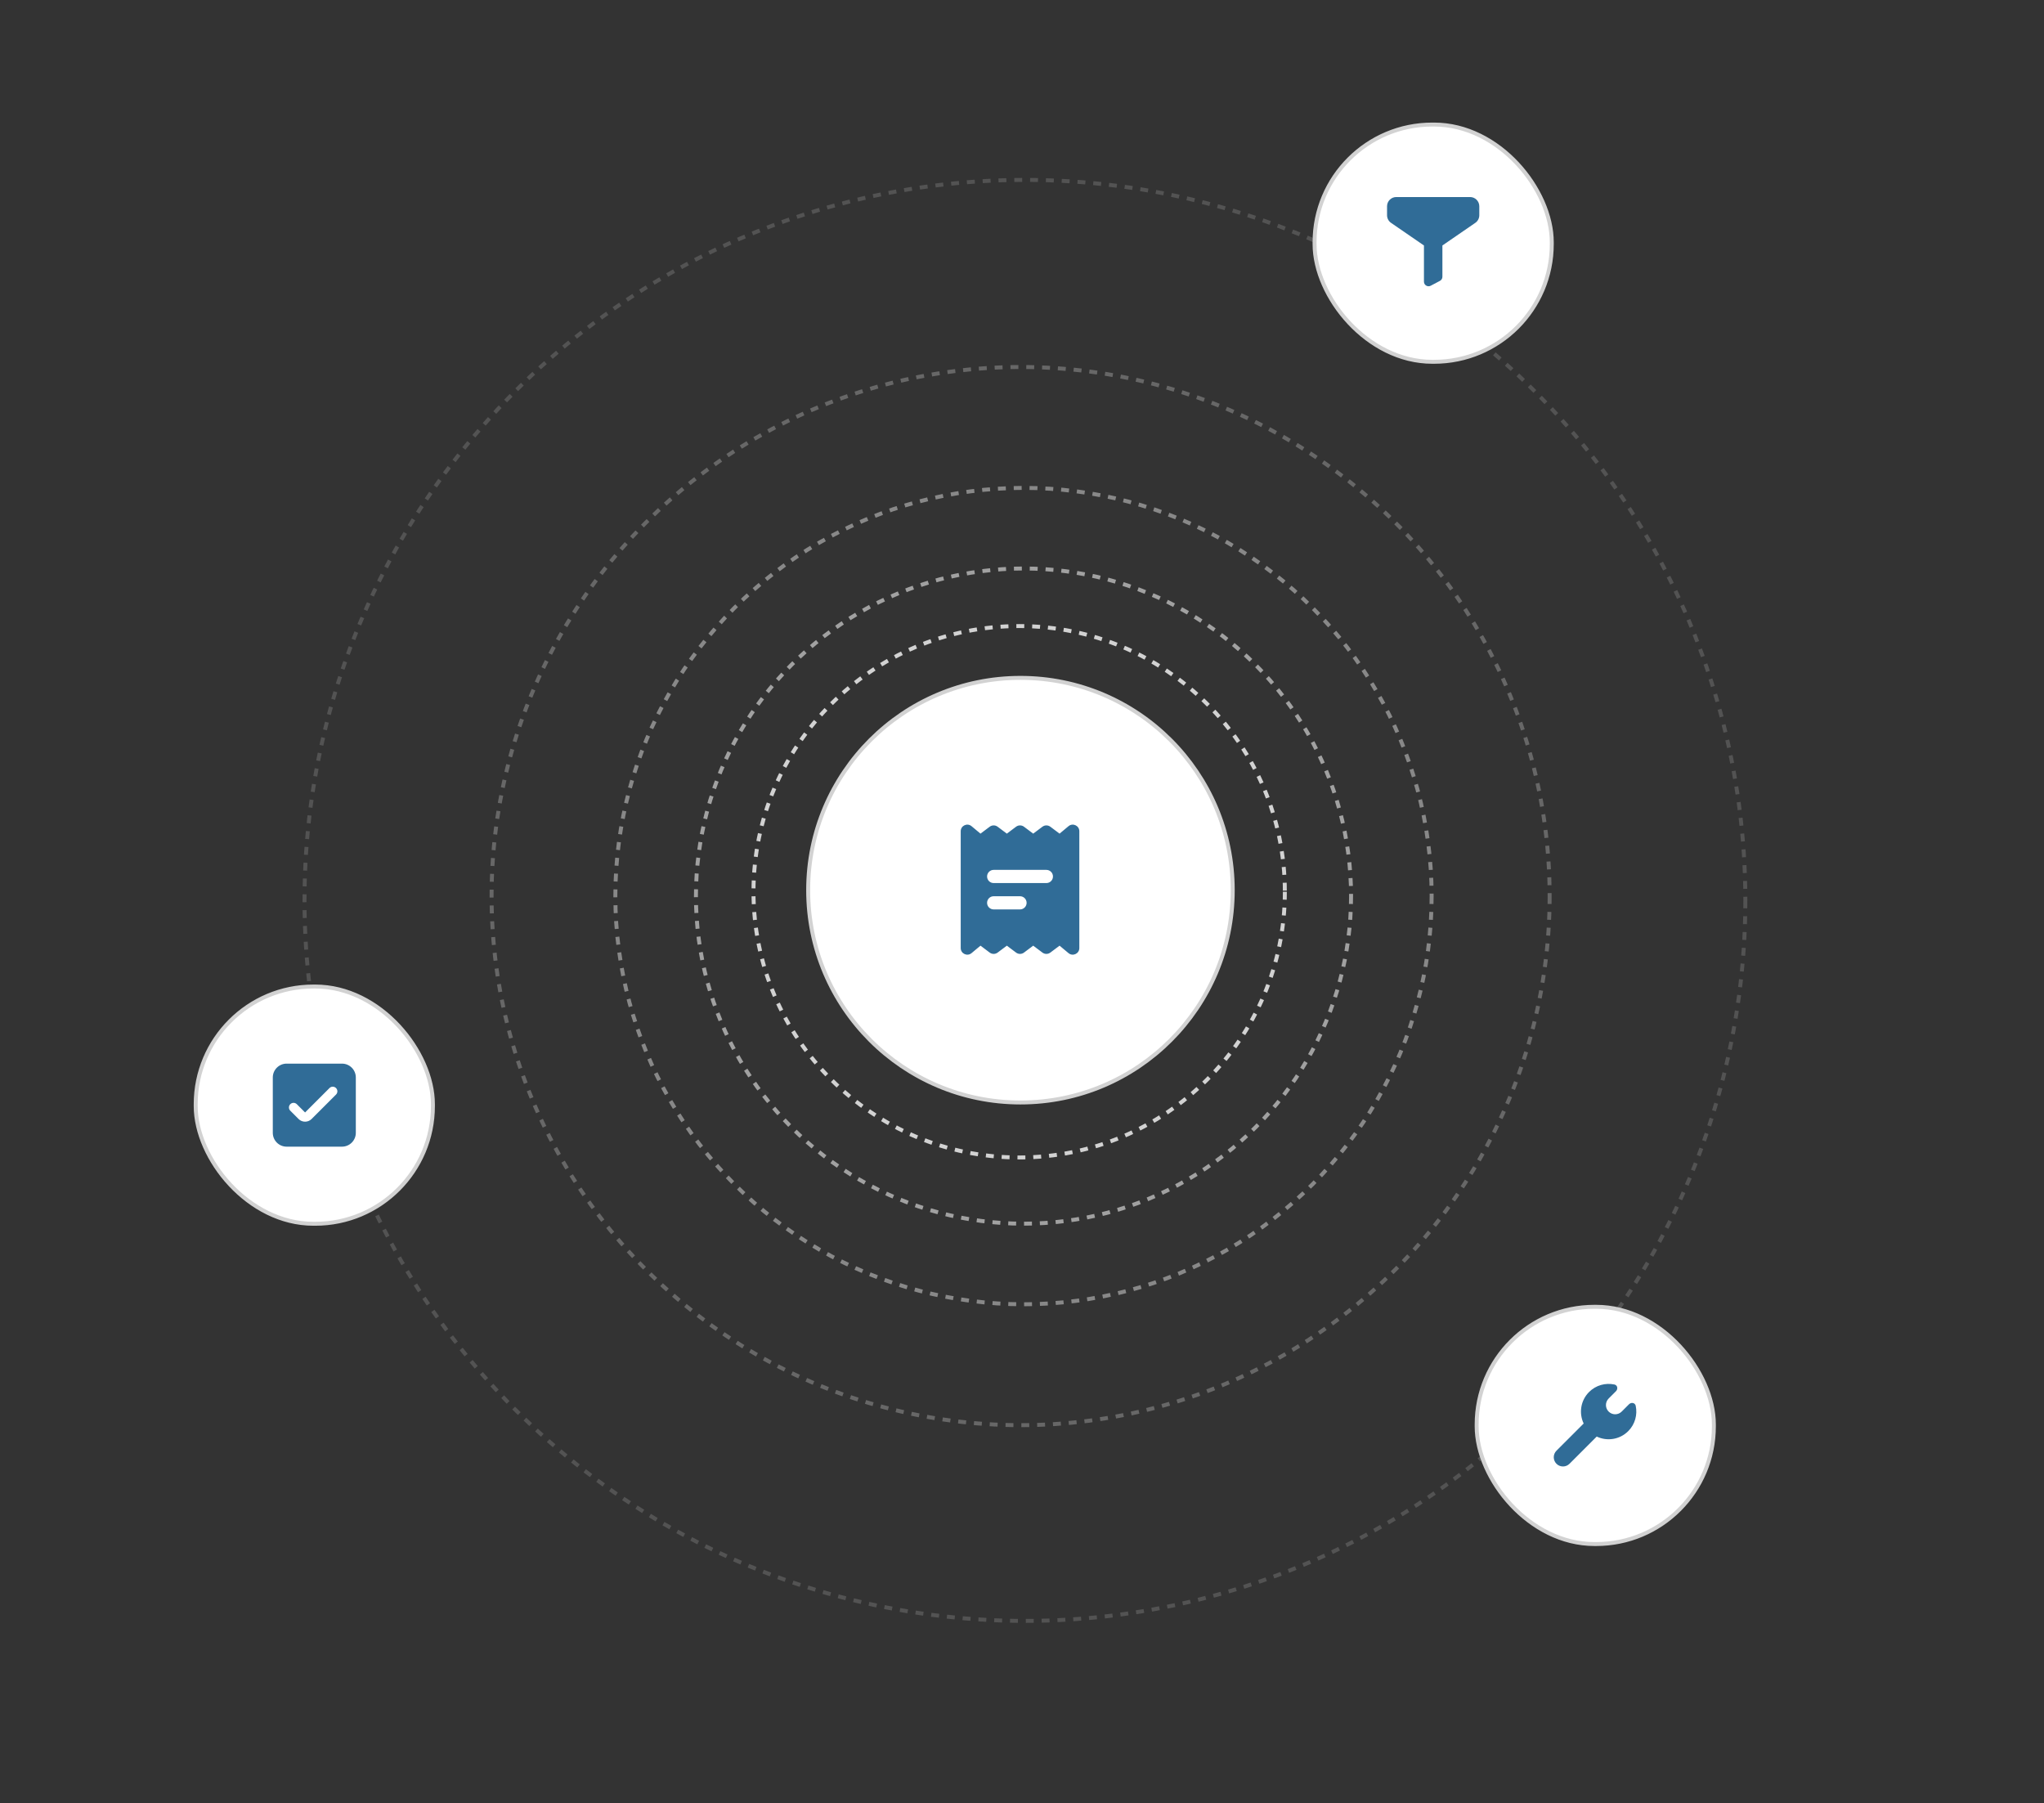 <svg width="517" height="456" viewBox="0 0 517 456" fill="none" xmlns="http://www.w3.org/2000/svg">
<rect x="0" y="0" width="517" height="456" fill="#333333" stroke="none"/>
<circle cx="257.785" cy="225.536" r="67.201" stroke="#D2D2D2" stroke-dasharray="2 2"/>
<circle opacity="0.69" cx="258.88" cy="226.628" r="82.852" stroke="#D2D2D2" stroke-dasharray="2 2"/>
<circle opacity="0.54" cx="258.878" cy="226.628" r="103.235" stroke="#D2D2D2" stroke-dasharray="2 2"/>
<circle opacity="0.33" cx="258.148" cy="226.628" r="133.81" stroke="#D2D2D2" stroke-dasharray="2 2"/>
<circle opacity="0.2" cx="259.241" cy="227.72" r="182.22" stroke="#D2D2D2" stroke-dasharray="2 2"/>
<circle cx="258.108" cy="225.133" r="53.694" fill="white" stroke="#D2D2D2"/>
<path fill-rule="evenodd" clip-rule="evenodd" d="M252.333 240.917L254.667 239.167L257 240.917C257.593 241.362 258.407 241.362 259 240.917L261.333 239.167L263.667 240.917C264.259 241.362 265.074 241.362 265.667 240.917L268 239.167L270.266 241.056C271.352 241.96 273 241.188 273 239.775V210.226C273 208.812 271.352 208.041 270.266 208.945L268 210.834L265.667 209.084C265.074 208.639 264.259 208.639 263.667 209.084L261.333 210.834L259 209.084C258.407 208.639 257.593 208.639 257 209.084L254.667 210.834L252.333 209.084C251.741 208.639 250.926 208.639 250.333 209.084L248 210.834L245.734 208.945C244.648 208.041 243 208.812 243 210.226V239.775C243 241.188 244.648 241.96 245.734 241.056L248 239.167L250.333 240.917C250.926 241.362 251.741 241.362 252.333 240.917ZM249.667 221.667C249.667 220.747 250.413 220 251.333 220H264.667C265.587 220 266.333 220.747 266.333 221.667C266.333 222.588 265.587 223.334 264.667 223.334H251.333C250.413 223.334 249.667 222.588 249.667 221.667ZM251.333 226.667C250.413 226.667 249.667 227.413 249.667 228.334C249.667 229.254 250.413 230 251.333 230H258C258.92 230 259.667 229.254 259.667 228.334C259.667 227.413 258.92 226.667 258 226.667H251.333Z" fill="#306C97"/>
<rect x="332.5" y="31.5" width="60" height="60" rx="29.772" fill="white"/>
<rect x="332.5" y="31.5" width="60" height="60" rx="29.772" stroke="#D2D2D2"/>
<path d="M371.834 49.833H353.167C351.879 49.833 350.834 50.878 350.834 52.166V54.439C350.834 55.207 351.212 55.926 351.845 56.362L360.167 62.083V71.231C360.167 72.11 361.102 72.673 361.879 72.263L364.212 71.032C364.595 70.83 364.834 70.433 364.834 70V62.083L373.156 56.362C373.789 55.926 374.167 55.207 374.167 54.439V52.166C374.167 50.878 373.123 49.833 371.834 49.833Z" fill="#306C97"/>
<rect x="49.5" y="249.5" width="60" height="60" rx="29.772" fill="white"/>
<rect x="49.5" y="249.5" width="60" height="60" rx="29.772" stroke="#D2D2D2"/>
<path fill-rule="evenodd" clip-rule="evenodd" d="M72.5 269C70.567 269 69 270.567 69 272.5V286.5C69 288.433 70.567 290 72.5 290H86.5C88.433 290 90 288.433 90 286.5V272.5C90 270.567 88.433 269 86.5 269H72.5ZM84.992 276.825C85.447 276.369 85.447 275.631 84.992 275.175C84.536 274.719 83.797 274.719 83.342 275.175L77.167 281.35L75.075 279.258C74.619 278.803 73.881 278.803 73.425 279.258C72.969 279.714 72.969 280.453 73.425 280.908L75.517 283C76.428 283.911 77.905 283.911 78.817 283L84.992 276.825Z" fill="#306C97"/>
<rect x="373.5" y="330.5" width="60" height="60" rx="29.772" fill="white"/>
<rect x="373.5" y="330.5" width="60" height="60" rx="29.772" stroke="#D2D2D2"/>
<path d="M408.342 350.153C409.13 350.32 409.304 351.279 408.734 351.849L406.883 353.7C405.972 354.611 405.972 356.089 406.883 357C407.794 357.911 409.271 357.911 410.183 357L412.034 355.148C412.604 354.579 413.563 354.753 413.73 355.541C414.205 357.781 413.573 360.21 411.832 361.95C409.677 364.105 406.467 364.561 403.865 363.318L396.983 370.199C396.072 371.111 394.595 371.111 393.683 370.199C392.772 369.288 392.772 367.811 393.683 366.899L400.565 360.018C399.322 357.416 399.778 354.205 401.933 352.05C403.673 350.31 406.102 349.678 408.342 350.153Z" fill="#306C97"/>
</svg>
